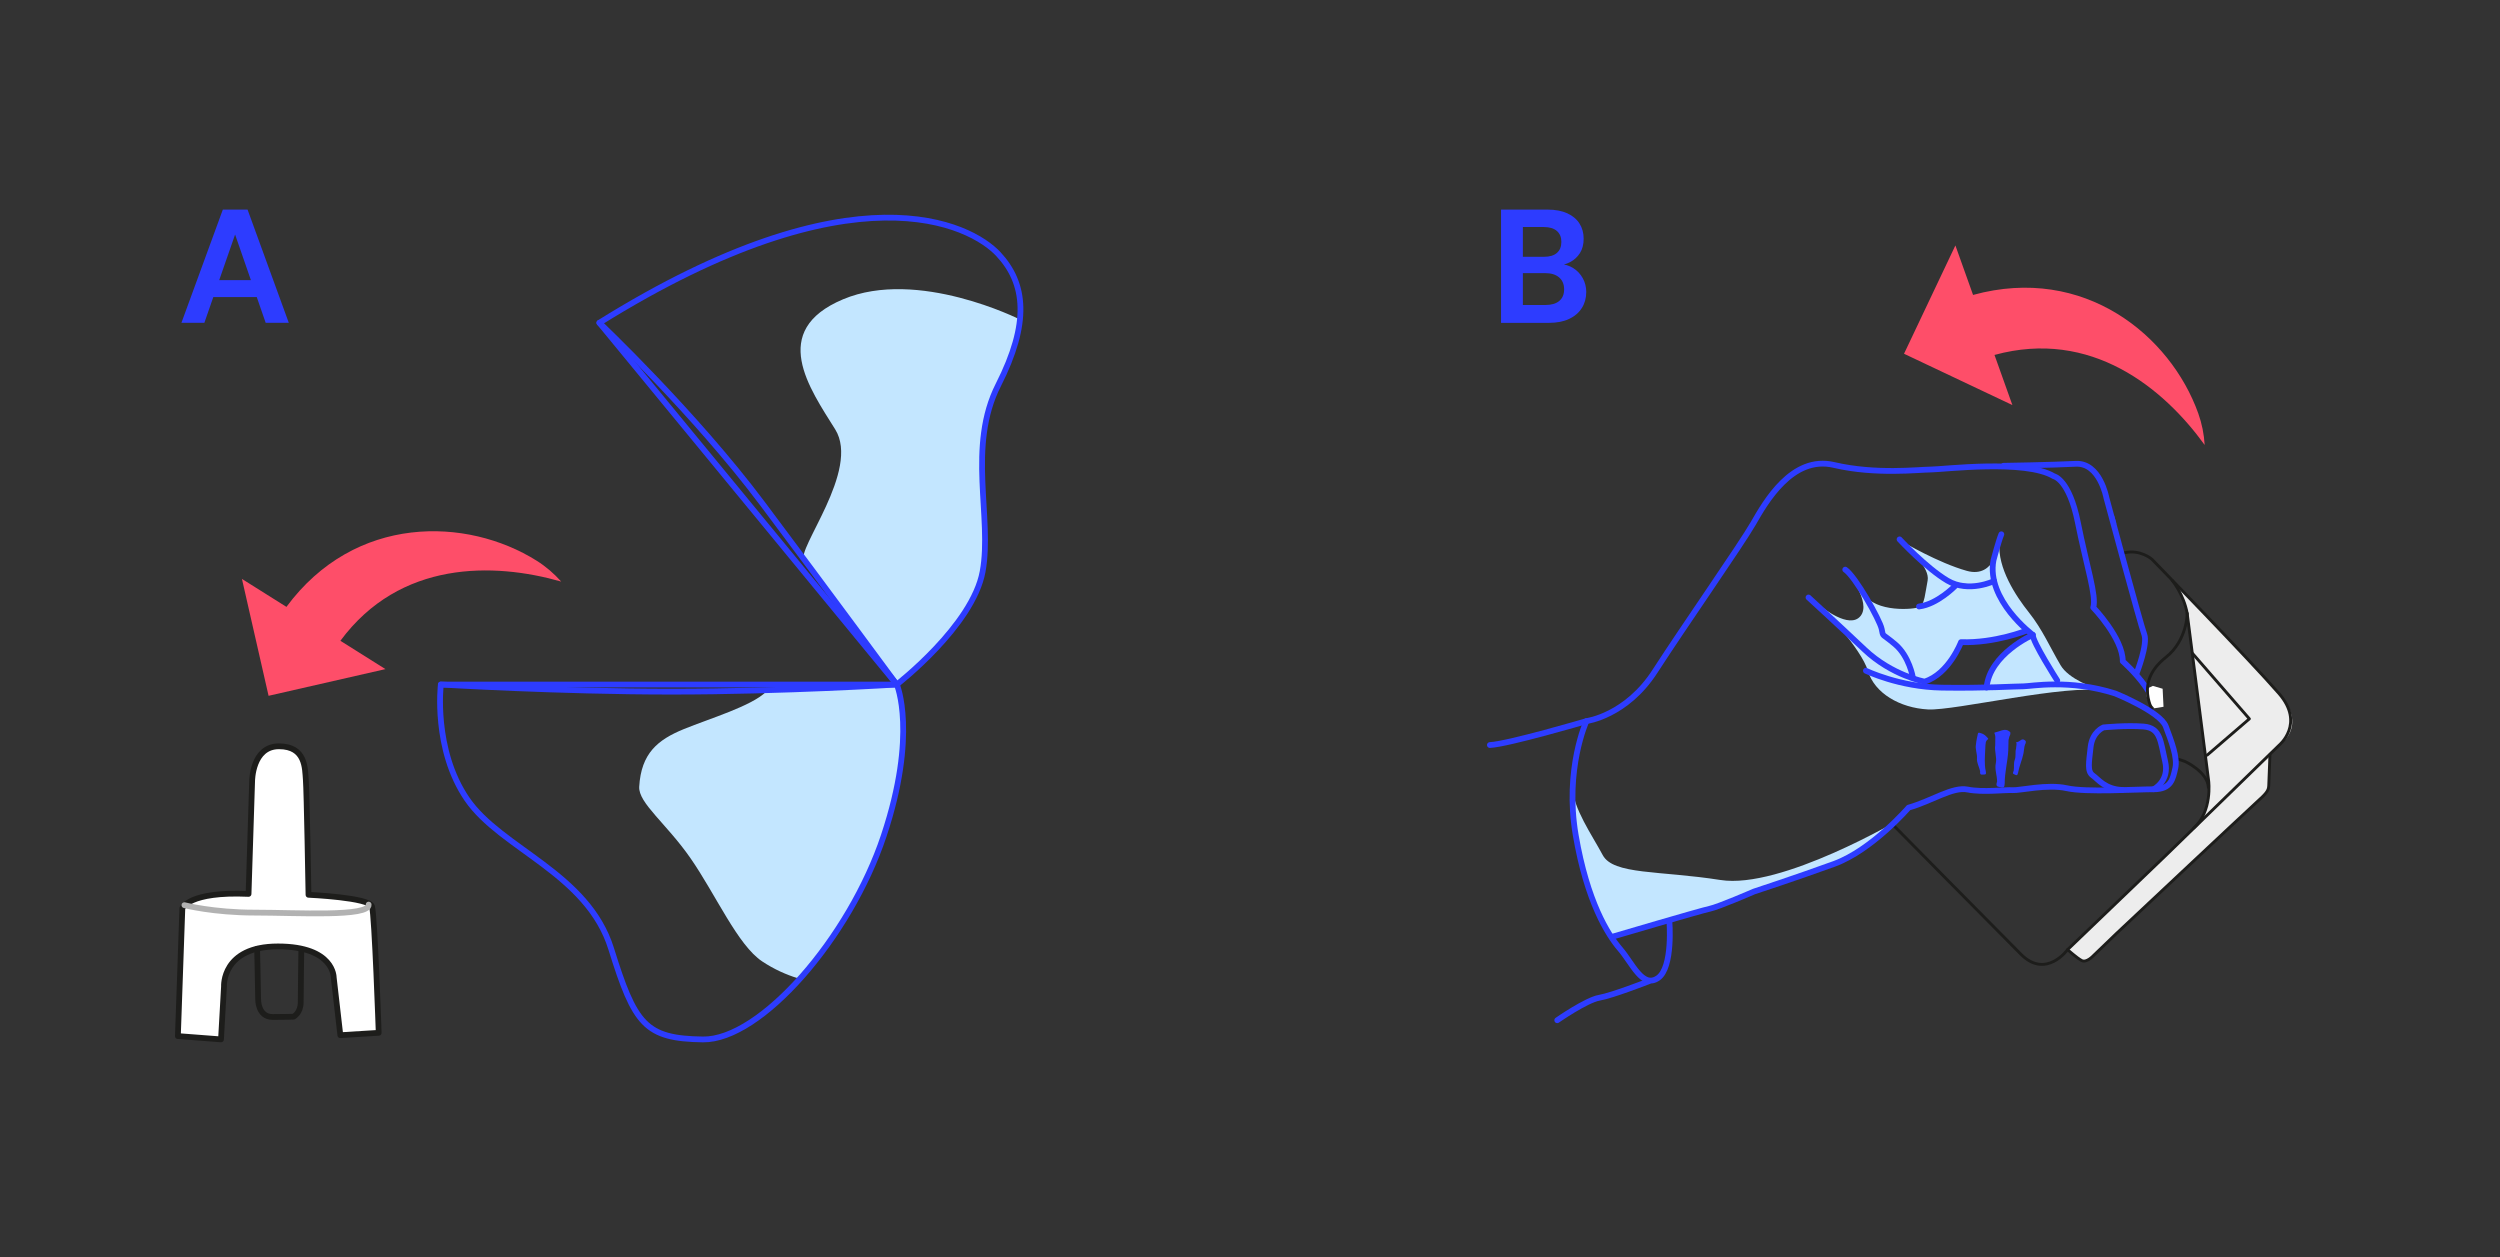 <?xml version="1.0" encoding="UTF-8"?><svg id="Layer_1" xmlns="http://www.w3.org/2000/svg" xmlns:xlink="http://www.w3.org/1999/xlink" viewBox="0 0 817.65 411.14"><rect x="0" y="0" width="817.65" height="411.14" fill="#333333" stroke="none"/><defs><style>.cls-1{clip-path:url(#clippath);}.cls-2,.cls-3,.cls-4,.cls-5,.cls-6,.cls-7{fill:none;}.cls-2,.cls-8,.cls-9,.cls-10,.cls-11,.cls-12,.cls-13{stroke-width:0px;}.cls-14,.cls-15,.cls-3,.cls-4{stroke:#1d1d1b;}.cls-14,.cls-15,.cls-3,.cls-4,.cls-5,.cls-6{stroke-linecap:round;}.cls-14,.cls-15,.cls-3,.cls-4,.cls-5,.cls-6,.cls-7{stroke-linejoin:round;}.cls-14,.cls-4{stroke-width:.95px;}.cls-14,.cls-12{fill:#ededed;}.cls-15,.cls-3,.cls-6{stroke-width:1.89px;}.cls-15,.cls-11{fill:#fff;}.cls-16{clip-path:url(#clippath-1);}.cls-5,.cls-7{stroke:#2d3cff;stroke-width:1.89px;}.cls-6{stroke:#b2b2b2;}.cls-8{fill-rule:evenodd;}.cls-8,.cls-9{fill:#2d3cff;}.cls-10{fill:#c3e6ff;}.cls-13{fill:#fe4e69;}</style><clipPath id="clippath"><path class="cls-2" d="m144.18,223.88s-2.57,21.21,8.57,37.49,39.42,24.17,47.14,48.94c7.71,24.77,11.14,29.39,30,29.65,18.86.26,48-33.16,59.14-66.59,11.14-33.43,4.29-49.49,4.29-49.49h-149.13Z"/></clipPath><clipPath id="clippath-1"><path class="cls-2" d="m196.03,105.57l97.28,118.3s24.85-19.24,28.07-36.94-5.14-40.77,5.14-61.05c10.28-20.28,9-33.14,0-42.78s-46.92-29.62-130.49,22.47Z"/></clipPath></defs><path class="cls-12" d="m710.44,189.84s3.78,4.55,4.9,10.76l7.03,54.87s1.27,9.95-4.89,15.33l27.91-27.09s9.75-5.98-.03-16.9c-4.58-5.11-16.35-17.53-27.56-29.29l-7.37-7.69Z"/><path class="cls-10" d="m621.52,267.88s-38.99,23.06-58.84,19.93c-19.85-3.13-35.02-1.65-38.49-8.14-3.47-6.49-9.79-15.54-9.77-21.93l2.16,22.97,6.97,19.66,4.21,6.31,31.54-9.35,19.65-7.38,24.97-8.76,17.6-13.3Z"/><path class="cls-10" d="m689.51,226.44s-.62-.16-1.58-.46c.59.12,1.13.27,1.58.46Z"/><path class="cls-10" d="m595.72,198.44s13.07,13.71,15.21,21c2.15,7.29,10.44,12.09,19.63,12.59,8.74.48,45.84-8.46,57.37-6.04-3.39-1.04-11.32-3.89-13.99-8.41-3.43-5.81-5.98-11.77-10.34-17.24-4.36-5.47-10.32-14.54-9.67-22.85,0,0-1.31,11.84-10.68,9.21-9.37-2.63-20.8-9.41-20.8-9.41l3.19,4.54,2.07,1.37c1.62,2.01,3.14,4.56,2.74,6.66-.81,4.18-.99,7.76-2.61,8.63s-14.47,1.98-18.35-4.39c-3.88-6.36-5.34-7.01-5.34-7.01,0,0,8,9.89,4.35,14.39-3.64,4.5-12.77-3.04-12.77-3.04Zm28.71-18.69s.25.22.64.59l-.64-.59Zm27.59,9.73l.78,2.23-.23-.36-.3-.89-2.16.36,1.91-1.34Zm-23.41,34.74l1.03-1.42,6.48-4,5.02-8.59,11.72-1.03,9.76-3.1-.47-.5-1.94-2.05-.99-1.58,5.37,5.86-1.13.61-6.91,4.82-4.87,5.79-1.59,5.83-21.5-.64Zm3.71-37.2l-1.41-1.3-1.57-1.44,9.33,6.16,7.79.97-2.19.36-4.92-.24-7.03-4.51Z"/><path class="cls-14" d="m742.41,246.8s-.35,8.31-.39,10.11-.95,2.72-4.15,5.62c-3.2,2.89-45.56,42.67-45.56,42.67l-7.66,7.37s-2.23,2.43-3.81,1.59c-1.58-.84-4.62-3.56-4.62-3.56"/><path class="cls-7" d="m704.36,230.21c-.31-1.84-1.42-3.91-2.81-5.87-3.01-4.27-7.28-8.06-7.28-8.06.08-7.47-9.65-17.59-9.65-17.59,1.13-3.72-2.17-13.45-5.02-27.74-2.85-14.28-7.88-15.19-7.88-15.19-9.23-5.6-36.16-2.22-40.22-2.2s-18,1.72-31.7-1.49c-13.7-3.21-22.44,12.24-26.4,19.15-3.97,6.91-22.69,33.7-32.12,48.32-9.42,14.62-22.42,16.3-22.42,16.3,0,0-7.21,15.71-3.5,37.35,3.7,21.64,10.44,32.44,14.51,37.18,4.07,4.74,7.33,12.98,12.38,9.51,5.06-3.47,3.72-18.89,3.72-18.89"/><path class="cls-5" d="m672.85,222.57s-8.15-12.73-7.99-14.93c0,0-15.32-11.4-12.87-24.42,0,0,1.65-6.26,2.57-8.48"/><path class="cls-5" d="m652.18,190.03s-8.22,4.01-15.23-.11c-7.01-4.13-15.68-13.51-15.68-13.51"/><path class="cls-5" d="m639.42,191.67s-5.82,5.99-11.79,6.69"/><path class="cls-5" d="m662.78,206.25s-10.27,4.15-21.41,3.77c0,0-3.88,10.34-11.92,12.91,0,0-10.66-1.98-19.61-10.45-8.95-8.47-18.35-17.07-18.35-17.07"/><path class="cls-5" d="m625.62,221.52s-1.17-6.86-5.75-10.75c-4.58-3.89-3.85-2.17-4.46-5.1-.61-2.94-8.58-17.11-11.9-19.37"/><path class="cls-5" d="m704.37,258.14s5.31-2.65,3.76-9.12c-1.54-6.47-1.44-10.95-7.06-11.4-5.62-.45-13.1.29-13.1.29,0,0-3.67,1.39-4.22,6.48-.54,5.09-1.15,7.91.71,9.22,1.85,1.31,4.02,4.54,9.71,4.76"/><path class="cls-5" d="m518.87,235.85s-25.76,7.58-31.59,7.82"/><path class="cls-5" d="m539.19,320.96s-11.92,4.65-16.14,5.37c-4.22.72-13.74,7.35-13.74,7.35"/><path class="cls-5" d="m664.87,207.64s-14.12,6.23-15.14,17.23"/><path class="cls-4" d="m694.75,180.81c5.28-1.25,9.07,2.11,9.07,2.11,0,0,31.94,32.84,41.55,43.91,8.58,9.88.03,16.9.03,16.9l-36.72,35.73-32.46,31.14s-7.02,9.74-15.23,1.52c-8.21-8.22-41.49-41.98-41.49-41.98"/><path class="cls-4" d="m722.27,257.56c-.2-5.16-7.69-8.54-7.69-8.54l-2.3-.77"/><path class="cls-11" d="m701.96,225.36s.03,2.17.28,3.05,2.37,3.24,2.37,3.24l2.99-.49-.29-5.9-3.2-.93-2.16,1.04Z"/><path class="cls-4" d="m715.35,200.61s.01,8.82-6.95,14.34c-4.93,3.91-6.38,8.02-6.01,12.01.16,1.64.62,3.25,1.28,4.83"/><path class="cls-5" d="m610.26,219.37s10.9,5.31,24.85,5.53c13.95.22,24.16-.44,26.66-.43,2.5,0,15.01-2.46,30.07,2.35,0,0,14.71,5.96,16.51,10.76,1.8,4.8,3.92,10.2,3.1,13.7-.81,3.51-1.33,6.86-7.08,6.86-5.76,0-22.09,1.06-28.42-.35-6.33-1.42-15.51.81-17.71.64-2.2-.17-9.75.8-14.7-.2-4.95-1-11.64,3.73-19.31,5.91,0,0-11.97,13.89-24.34,18.4-12.38,4.51-26.27,9.06-26.27,9.06,0,0-11.53,5.02-14.47,5.63-2.94.61-31.8,9.13-31.8,9.13"/><polygon class="cls-9" points="691.45 168.66 692.18 171.2 690.68 172.04 690.04 169.36 691.45 168.66"/><path class="cls-5" d="m698.87,220.01s3.66-9.34,2.44-12.52c-1.22-3.18-12.38-44.64-12.38-44.64,0,0-2.11-11.56-10.04-11.16-7.93.41-23.61.65-23.61.65"/><polyline class="cls-4" points="717.15 213.78 735.68 235.1 721.88 246.97"/><path class="cls-4" d="m710.44,189.84s3.78,4.55,4.9,10.76l7.03,54.87s1.27,9.95-4.89,15.33"/><path class="cls-8" d="m655.66,256.2c-.01-3.6.96-7.05,1.16-10.65.06-1.16.05-2.33.09-3.52.11-.38.19-.79.29-1.19,0,0,.04-.07.1-.17.06-.11.13-.25.17-.43.09-.35.12-.74-.14-.92-.28-.22-.67-.52-1.22-.59-.56-.09-1.26.07-2.23.42-.98.32-1.4.38-1.53.46-.13.03-.01.25.09.56.11.31.17.73.15,1.09.01.79,0,1.61-.03,2.44-.32,1.84.59,4,.2,5.88-.45,2.08.41,3.91.41,6.07,0,0-.62,1.41.31,1.63,1.64.39,2.09.7,2.17-1.05Z"/><path class="cls-8" d="m649.47,252.27c-.55-2.46-.25-4.98-.17-7.37.04-.77.05-1.54.2-2.24.12-.2.21-.44.35-.61,0,0,.16-.09.28-.21.11-.14.2-.22.07-.36-.13-.14-.3-.36-.59-.64-.29-.28-.68-.65-1.36-.92-1.36-.52-1.29-.28-1.45.46-.06.36-.16.75-.23,1.06-.16.7-.24,1.37-.31,2.03-.32,1.48.45,3.06.33,4.46-.13,1.58.71,2.8,1.04,4.32,0,0-.21,1.1.49,1.09,1.22-.03,1.58.13,1.35-1.07Z"/><path class="cls-8" d="m660.02,252.78c.39-2.19,1.34-4.19,1.78-6.4.13-.72.23-1.44.32-2.21.09-.24.17-.5.23-.78,0,0,.12-.17.19-.41.05-.27.05-.6-.11-.71-.18-.18-.51-.45-.86-.44-.36-.01-.7.28-1.24.63-.14.08-.26.14-.37.18-.09.04-.14.05-.21.07-.07.02-.13.03-.2.03-.07,0-.14,0-.15,0-.09-.03-.02.07.05.17.06.13.09.38.07.56-.03.45-.08.93-.16,1.42-.33,1.06.03,2.45-.39,3.55-.47,1.21-.15,2.4-.38,3.71,0,0-.53.78,0,1.02.94.43,1.18.66,1.43-.4Z"/><path class="cls-13" d="m645.31,96.46l-5.78-16.19-16.8,35.43,35.44,16.78-5.85-16.39c31.58-8.67,55.29,10.82,68.74,29.44-.21-3.49-.89-6.96-2.09-10.32-9.06-25.37-37.25-48.74-73.66-38.75Z"/><path class="cls-15" d="m58.18,338.88l1.46-41.84s2.05-5.56,21.65-4.68l1.17-36.87s0-11.41,8.78-11.41,8.48,7.31,8.78,10.83.88,37.74.88,37.74c0,0,19.9.88,20.77,3.8.88,2.93,2.19,41.34,2.19,41.34l-12.55.78-2.16-18.83s.2-10.2-18.24-10.2-17.65,13.14-17.65,13.14l-.98,17.26-14.09-1.08Z"/><path class="cls-6" d="m60.31,296.04s9.39,2.44,23.09,2.44,37.55,1.5,37.17-2.63"/><path class="cls-3" d="m84.1,310.31l.33,16.51s-.13,5.8,4.77,5.8,6.8-.11,6.8-.11c0,0,2.35-1.18,2.35-4.71s.2-17.26.2-17.26"/><g class="cls-1"><path class="cls-10" d="m250.61,226.21c-4.87,4.76-18.37,8.74-26.94,12.24s-13.97,7.93-14.61,18.86c-.31,5.31,8.92,12.06,16.76,23.35,8.3,11.95,15.44,28.46,23.47,33.78,15.61,10.36,31.6,7.03,31.6,7.03l28.93-81.52-16.5-16.07s-14.63,1.6-26.44,1.31c-6.56-.16-10.84.39-16.25,1.02Z"/></g><g class="cls-16"><path class="cls-10" d="m333.58,104.5s-33.43-16.89-57.85-6.61c-24.43,10.28-10.93,29.15-2.57,42.54,8.36,13.39-12.99,39.41-10.14,42.88,2.85,3.47,30.28,40.57,30.28,40.57l40.28,11.57,30.21-100.01-30.21-30.94Z"/></g><path class="cls-5" d="m196.03,105.57l97.28,118.3s24.85-19.24,28.07-36.94-5.14-40.77,5.14-61.05c10.28-20.28,9-33.14,0-42.78s-46.92-29.62-130.49,22.47Z"/><path class="cls-5" d="m144.18,223.88s-2.57,21.21,8.57,37.49,39.42,24.17,47.14,48.94c7.71,24.77,11.14,29.39,30,29.65,18.86.26,48-33.16,59.14-66.59,11.14-33.43,4.29-49.49,4.29-49.49h-149.13Z"/><path class="cls-5" d="m144.18,223.88s38.47,2.33,75.48,2.33,73.65-2.33,73.65-2.33"/><path class="cls-5" d="m293.3,223.88s-21.75-29.52-43.92-59.15c-22.18-29.63-53.35-59.15-53.35-59.15"/><path class="cls-13" d="m93.69,198.49l-14.56-9.15,8.71,38.23,38.22-8.73-14.73-9.26c19.46-26.34,50.14-25.69,72.22-19.37-2.33-2.61-5-4.92-8.02-6.82-22.81-14.34-59.42-15.27-81.85,15.1Z"/><path class="cls-9" d="m59.34,105.57l13.54-37.02h8.09l13.48,37.02h-7.56l-10-28.87-10.05,28.87h-7.51Zm5.98-8.41l1.9-5.55h18.83l1.85,5.55h-22.58Z"/><path class="cls-9" d="m490.93,105.57v-37.02h15.18c2.57,0,4.74.41,6.5,1.22,1.76.81,3.09,1.93,3.99,3.36.9,1.43,1.35,3.08,1.35,4.94s-.41,3.44-1.22,4.71c-.81,1.27-1.88,2.25-3.2,2.94-1.32.69-2.78,1.08-4.36,1.19l.85-.58c1.69.07,3.2.52,4.52,1.35,1.32.83,2.36,1.93,3.12,3.31s1.14,2.87,1.14,4.5c0,1.97-.48,3.72-1.43,5.23-.95,1.52-2.33,2.71-4.12,3.57-1.8.86-4,1.3-6.61,1.3h-15.71Zm7.14-21.58h6.87c1.87,0,3.29-.42,4.26-1.27s1.46-2.04,1.46-3.6-.49-2.71-1.46-3.57c-.97-.86-2.41-1.3-4.31-1.3h-6.82v9.73Zm0,15.76h7.4c1.94,0,3.44-.44,4.5-1.32,1.06-.88,1.59-2.15,1.59-3.81s-.55-2.95-1.64-3.89-2.61-1.4-4.55-1.4h-7.3v10.42Z"/></svg>